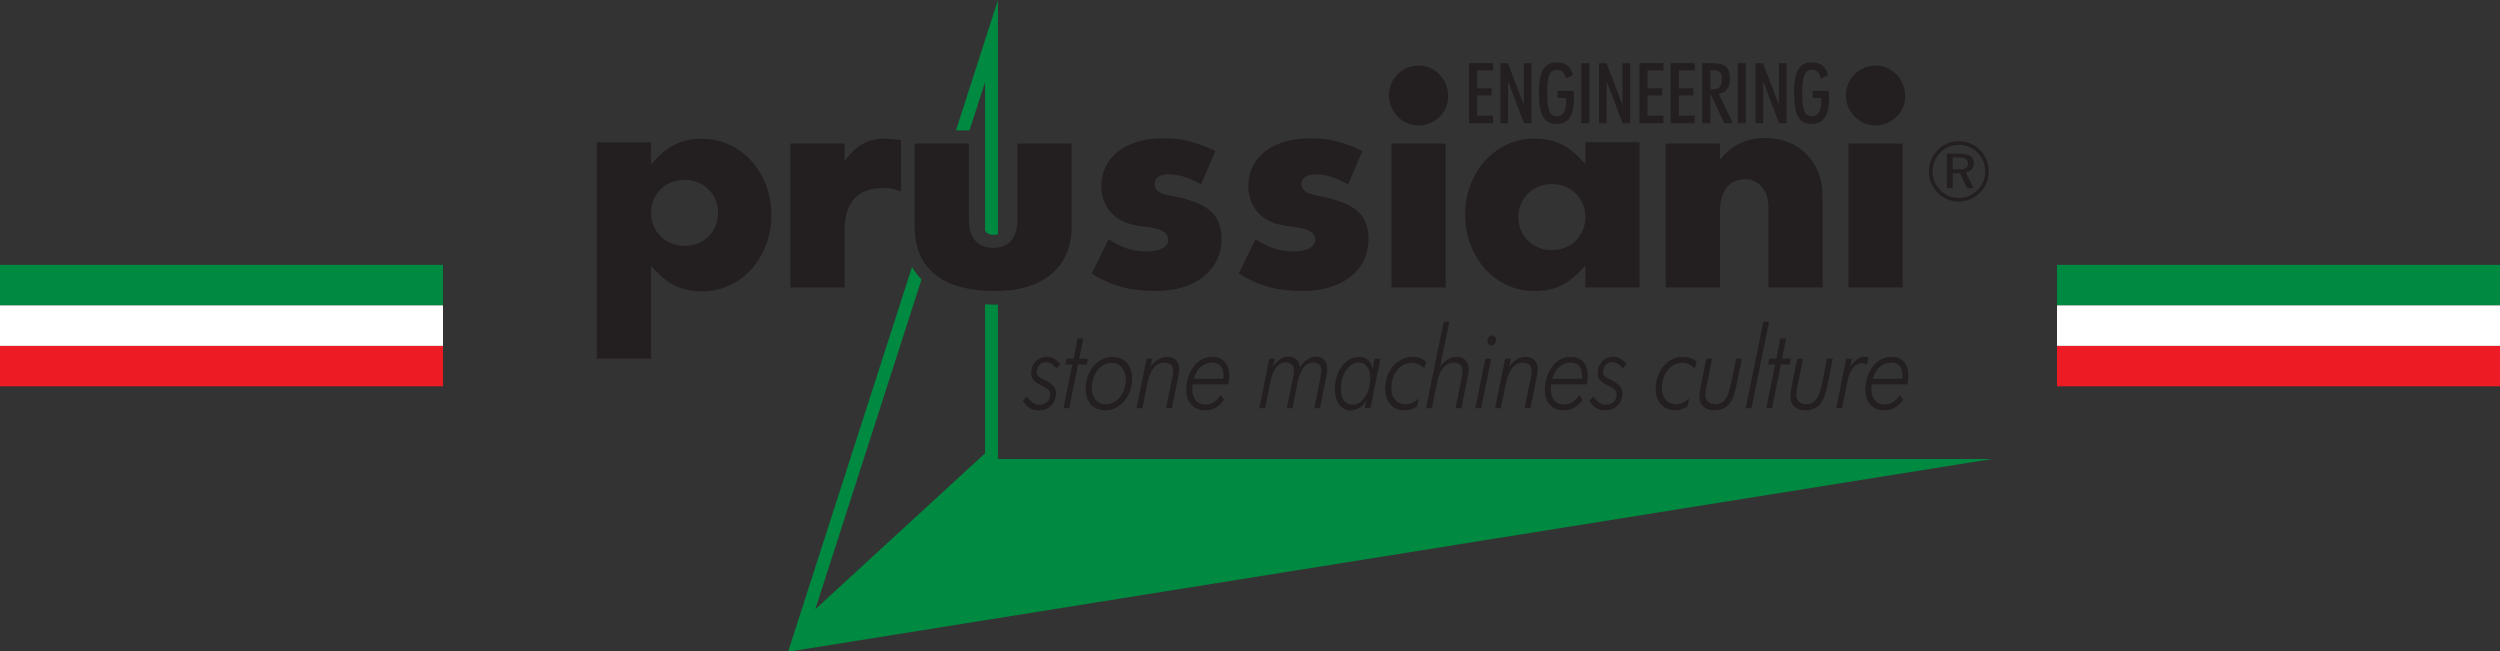 <?xml version="1.0" encoding="UTF-8" standalone="no"?>
<!-- Created with Inkscape (http://www.inkscape.org/) -->

<svg
   width="2876.445mm"
   height="749.282mm"
   viewBox="0 0 2876.445 749.282"
   version="1.1"
   id="svg719"
   xml:space="preserve"
   inkscape:version="1.2.1 (9c6d41e410, 2022-07-14)"
   sodipodi:docname="prissiani.svg"
   xmlns:inkscape="http://www.inkscape.org/namespaces/inkscape"
   xmlns:sodipodi="http://sodipodi.sourceforge.net/DTD/sodipodi-0.dtd"
   xmlns="http://www.w3.org/2000/svg"
   xmlns:svg="http://www.w3.org/2000/svg"><rect x="0" y="0" width="2876.445" height="749.282" fill="#333333" stroke="none"/><sodipodi:namedview
     id="namedview721"
     pagecolor="#ffffff"
     bordercolor="#000000"
     borderopacity="0.25"
     inkscape:showpageshadow="2"
     inkscape:pageopacity="0.0"
     inkscape:pagecheckerboard="0"
     inkscape:deskcolor="#d1d1d1"
     inkscape:document-units="mm"
     showgrid="false"
     inkscape:zoom="0.04615732"
     inkscape:cx="1343.2322"
     inkscape:cy="3163.0953"
     inkscape:window-width="1920"
     inkscape:window-height="1009"
     inkscape:window-x="1912"
     inkscape:window-y="-8"
     inkscape:window-maximized="1"
     inkscape:current-layer="layer1" /><defs
     id="defs716"><clipPath
       id="clip-0"><path
         clip-rule="nonzero"
         d="M 3385.371,990 H 3955 v 717 h -569.629 z m 0,0"
         id="path840" /></clipPath><clipPath
       id="clip-1"><path
         clip-rule="nonzero"
         d="M 4008,1407 H 7933.113 V 2662.012 H 4008 Z m 0,0"
         id="path843" /></clipPath><clipPath
       id="clip-2"><path
         clip-rule="nonzero"
         d="m 4556,538.059 h 137 V 1304 h -137 z m 0,0"
         id="path846" /></clipPath></defs><g
     inkscape:label="Vrstva 1"
     inkscape:groupmode="layer"
     id="layer1"
     transform="translate(1563.973,342.397)"><path
       fill-rule="nonzero"
       fill="#231f20"
       fill-opacity="1"
       d="m 126.243,-269.716 h 27.61 v 8.339 h -18.309 v 20.537 h 16.757 v 8.226 h -16.757 v 23.358 h 18.309 v 8.618 h -27.61 z m 0,0"
       id="path851"
       style="stroke-width:0.353" /><path
       fill-rule="nonzero"
       fill="#231f20"
       fill-opacity="1"
       d="m 162.385,-269.716 h 8.618 l 18.313,47.958 v -47.958 h 8.818 v 69.077 h -8.722 l -18.211,-48.34 v 48.34 h -8.817 z m 0,0"
       id="path853"
       style="stroke-width:0.353" /><path
       fill-rule="nonzero"
       fill="#231f20"
       fill-opacity="1"
       d="m 246.965,-229.504 c 0,20.052 -6.294,29.742 -20.15,29.742 -14.723,0 -20.053,-11.235 -20.053,-35.362 0,-24.321 5.232,-35.458 20.344,-35.458 10.271,0 16.472,4.844 18.792,14.534 l -8.231,3.967 c -1.356,-6.686 -4.747,-9.98 -10.465,-9.98 -8.818,0 -11.045,8.435 -11.045,26.738 0,18.409 2.329,26.742 11.045,26.742 7.273,0 10.852,-6.001 10.852,-17.727 0,-1.065 0,-2.132 -0.097,-3.299 h -9.878 v -8.135 h 18.594 c 0.198,2.908 0.291,5.717 0.291,8.237"
       id="path855"
       style="stroke-width:0.353" /><path
       fill-rule="nonzero"
       fill="#231f20"
       fill-opacity="1"
       d="m 255.399,-269.717 h 9.302 v 69.076 h -9.302 z m 0,0"
       id="path857"
       style="stroke-width:0.353" /><path
       fill-rule="nonzero"
       fill="#231f20"
       fill-opacity="1"
       d="m 275.849,-269.716 h 8.62 l 18.313,47.958 v -47.958 h 8.818 v 69.077 h -8.722 l -18.211,-48.34 v 48.34 h -8.818 z m 0,0"
       id="path859"
       style="stroke-width:0.353" /><path
       fill-rule="nonzero"
       fill="#231f20"
       fill-opacity="1"
       d="m 322.355,-269.716 h 27.61 v 8.339 h -18.309 v 20.537 h 16.758 v 8.226 h -16.758 v 23.358 h 18.309 v 8.618 h -27.61 z m 0,0"
       id="path861"
       style="stroke-width:0.353" /><path
       fill-rule="nonzero"
       fill="#231f20"
       fill-opacity="1"
       d="m 358.302,-269.716 h 27.61 v 8.339 h -18.309 v 20.537 h 16.757 v 8.226 h -16.757 v 23.358 h 18.309 v 8.618 h -27.61 z m 0,0"
       id="path863"
       style="stroke-width:0.353" /><path
       fill-rule="nonzero"
       fill="#231f20"
       fill-opacity="1"
       d="m 406.75,-239.684 c 8.037,0 10.363,-3.575 10.363,-12.01 0,-7.849 -2.902,-9.883 -10.659,-9.883 h -2.61 v 21.893 z m -2.906,39.044 h -9.307 v -69.077 h 11.245 c 14.438,0 20.731,4.651 20.731,18.023 0,10.265 -4.362,15.982 -12.98,17.048 l 16.37,34.006 h -9.98 l -15.794,-33.715 h -0.285 z m 0,0"
       id="path865"
       style="stroke-width:0.353" /><path
       fill-rule="nonzero"
       fill="#231f20"
       fill-opacity="1"
       d="m 435.431,-269.717 h 9.298 v 69.076 h -9.298 z m 0,0"
       id="path867"
       style="stroke-width:0.353" /><path
       fill-rule="nonzero"
       fill="#231f20"
       fill-opacity="1"
       d="m 455.876,-269.716 h 8.622 l 18.309,47.958 v -47.958 h 8.818 v 69.077 h -8.716 l -18.216,-48.34 v 48.34 h -8.817 z m 0,0"
       id="path869"
       style="stroke-width:0.353" /><path
       fill-rule="nonzero"
       fill="#231f20"
       fill-opacity="1"
       d="m 540.46,-229.504 c 0,20.052 -6.293,29.742 -20.148,29.742 -14.734,0 -20.063,-11.235 -20.063,-35.362 0,-24.321 5.237,-35.458 20.347,-35.458 10.272,0 16.473,4.844 18.799,14.534 l -8.237,3.967 c -1.357,-6.686 -4.747,-9.98 -10.459,-9.98 -8.818,0 -11.046,8.435 -11.046,26.738 0,18.409 2.319,26.742 11.046,26.742 7.261,0 10.847,-6.001 10.847,-17.727 0,-1.065 0,-2.132 -0.102,-3.299 h -9.878 v -8.135 h 18.604 c 0.189,2.908 0.291,5.717 0.291,8.237"
       id="path871"
       style="stroke-width:0.353" /><g
       clip-path="url(#clip-0)"
       id="g875"
       transform="matrix(0.353,0,0,0.353,-2072.326,-532.212)"><path
         fill-rule="nonzero"
         fill="#231f20"
         fill-opacity="1"
         d="m 3562.168,1230.918 c 0,61.973 46.797,108.219 109.219,108.219 62.391,0 109.184,-45.176 109.184,-108.219 0,-60.945 -47.836,-107.164 -109.184,-107.164 -62.422,0 -109.219,46.219 -109.219,107.164 m 0,475.949 h -176.797 v -704.973 h 176.797 v 71.441 c 53.039,-60.934 97.769,-83.023 167.445,-83.023 125.84,0 224.648,109.273 224.648,247.949 0,139.762 -98.809,248.992 -224.648,248.992 -69.676,0 -114.406,-22.047 -167.445,-82.977 z m 0,0"
         id="path873" /></g><path
       fill-rule="nonzero"
       fill="#231f20"
       fill-opacity="1"
       d="m -654.596,-177.282 h 62.381 v 20.012 c 13.203,-17.793 27.507,-25.581 45.484,-25.581 4.774,0 11.745,0.75 19.451,1.484 v 59.305 c -8.44,-3.335 -12.846,-4.075 -20.547,-4.075 -29.349,0 -44.388,16.676 -44.388,48.922 v 65.599 h -62.381 z m 0,0"
       id="path877"
       style="stroke-width:0.353" /><path
       fill-rule="nonzero"
       fill="#231f20"
       fill-opacity="1"
       d="m -331.002,-177.282 h -62.376 v 88.205 c 0,20.389 -10.265,31.874 -27.875,31.874 -17.62,0 -27.896,-11.485 -27.896,-31.874 V -177.282 h -62.37 v 95.983 c 0,48.187 32.286,73.758 92.464,73.758 55.404,0 88.053,-27.422 88.053,-73.758 z m 0,0"
       id="path879"
       style="stroke-width:0.353" /><path
       fill-rule="nonzero"
       fill="#231f20"
       fill-opacity="1"
       d="m -288.43,-67.214 c 15.411,10.011 27.522,14.096 44.026,14.096 15.406,0 24.581,-5.191 24.581,-13.718 0,-7.419 -7.702,-12.229 -22.011,-14.085 -19.812,-2.228 -29.354,-5.187 -37.422,-11.122 -11.005,-7.783 -17.609,-21.491 -17.609,-35.577 0,-34.102 27.879,-55.597 71.544,-55.597 20.909,0 34.852,3.335 59.805,14.451 l -16.519,38.551 c -15.406,-8.518 -25.31,-11.486 -38.157,-11.486 -9.175,0 -15.411,4.071 -15.411,10.746 0,7.043 5.14,11.117 16.884,13.346 44.394,8.148 60.173,21.491 60.173,50.395 0,35.592 -30.094,59.673 -75.222,59.673 -29.712,0 -50.631,-5.559 -74.11,-20.012 z m 0,0"
       id="path881"
       style="stroke-width:0.353" /><path
       fill-rule="nonzero"
       fill="#231f20"
       fill-opacity="1"
       d="m -119.282,-67.214 c 15.411,10.011 27.524,14.096 44.026,14.096 15.416,0 24.581,-5.191 24.581,-13.718 0,-7.419 -7.702,-12.229 -22.011,-14.085 -19.812,-2.228 -29.354,-5.187 -37.422,-11.122 -11.005,-7.783 -17.609,-21.491 -17.609,-35.577 0,-34.102 27.879,-55.597 71.544,-55.597 20.919,0 34.852,3.335 59.805,14.451 l -16.509,38.551 c -15.416,-8.518 -25.319,-11.486 -38.155,-11.486 -9.175,0 -15.412,4.071 -15.412,10.746 0,7.043 5.13,11.117 16.874,13.346 44.393,8.148 60.173,21.491 60.173,50.395 0,35.592 -30.084,59.673 -75.212,59.673 -29.722,0 -50.64,-5.559 -74.119,-20.012 z m 0,0"
       id="path883"
       style="stroke-width:0.353" /><path
       fill-rule="nonzero"
       fill="#231f20"
       fill-opacity="1"
       d="M 99.398,-11.613 H 37.026 V -177.278 h 62.371 z m 2.942,-219.785 c 0,18.161 -15.411,33.358 -34.127,33.358 -18.717,0 -34.123,-15.569 -34.123,-34.842 0,-18.904 15.406,-34.097 34.491,-34.097 18.704,0 33.759,15.937 33.759,35.581"
       id="path885"
       style="stroke-width:0.353" /><path
       fill-rule="nonzero"
       fill="#231f20"
       fill-opacity="1"
       d="m 183.047,-92.782 c 0,21.863 16.524,38.177 38.54,38.177 22.01,0 38.523,-16.315 38.523,-38.177 0,-21.5 -16.513,-37.805 -38.523,-37.805 -22.016,0 -38.54,16.305 -38.54,37.805 m 77.063,-85.981 h 62.376 v 167.149 h -62.376 v -25.197 c -18.715,21.495 -34.49,29.272 -59.075,29.272 -44.394,0 -79.257,-38.538 -79.257,-87.843 0,-48.918 34.863,-87.467 79.257,-87.467 24.586,0 40.36,7.787 59.075,29.283 z m 0,0"
       id="path887"
       style="stroke-width:0.353" /><path
       fill-rule="nonzero"
       fill="#231f20"
       fill-opacity="1"
       d="m 352.585,-177.282 h 62.37 v 18.528 c 13.937,-17.053 30.451,-24.831 52.834,-24.831 30.818,0 55.399,18.533 62.742,47.071 2.198,8.527 2.57,11.862 2.57,35.581 v 89.318 H 470.727 V -105.375 c 0,-17.803 -11.374,-30.772 -26.785,-30.772 -18.35,0 -28.987,13.718 -28.987,37.437 v 87.093 h -62.37 z m 0,0"
       id="path889"
       style="stroke-width:0.353" /><path
       fill-rule="nonzero"
       fill="#231f20"
       fill-opacity="1"
       d="M 625.194,-11.613 H 562.818 V -177.278 h 62.376 z m 2.937,-219.785 c 0,18.161 -15.406,33.358 -34.123,33.358 -18.715,0 -34.127,-15.569 -34.127,-34.842 0,-18.904 15.412,-34.097 34.495,-34.097 18.717,0 33.755,15.937 33.755,35.581"
       id="path891"
       style="stroke-width:0.353" /><path
       fill-rule="nonzero"
       fill="#231f20"
       fill-opacity="1"
       d="m 682.735,-161.235 v 13.754 h 6.9 c 7.293,0 10.658,-1.643 10.658,-6.681 0,-5.13 -3.452,-7.073 -10.847,-7.073 z m 24.372,6.588 c 0,5.523 -3.453,9.593 -9.211,10.561 l 8.822,18.216 h -7.389 l -8.246,-17.248 h -8.348 v 17.248 h -6.624 v -39.722 h 14.584 c 10.935,0 16.412,3.489 16.412,10.944 m 4.313,-12.106 c -5.854,-5.912 -13.335,-9.017 -21.683,-9.017 -8.159,0 -15.55,3.008 -21.107,8.72 -5.948,6.012 -9.114,13.764 -9.114,21.898 0,8.037 3.167,15.599 8.926,21.506 5.746,5.91 13.331,9.017 21.194,9.017 8.159,0 15.739,-3.106 21.683,-9.017 5.672,-5.614 8.837,-13.076 8.837,-21.317 0,-8.323 -3.079,-16.075 -8.735,-21.791 m 2.877,-2.908 c 6.426,6.492 9.882,15.208 9.882,24.51 0,9.496 -3.456,18.016 -9.98,24.412 -6.813,6.686 -15.446,10.374 -24.463,10.374 -9.113,0 -17.651,-3.688 -24.276,-10.374 -6.522,-6.588 -10.076,-15.207 -10.076,-24.412 0,-9.2 3.65,-18.018 10.367,-24.801 6.333,-6.492 14.683,-9.98 23.985,-9.98 9.404,0 17.941,3.584 24.561,10.271"
       id="path893"
       style="stroke-width:0.353" /><g
       clip-path="url(#clip-1)"
       id="g897"
       transform="matrix(0.353,0,0,0.353,-2072.326,-532.212)"><path
         fill-rule="nonzero"
         fill="#008940"
         fill-opacity="1"
         d="m 4692.797,2033.734 v -503.297 c -2.156,0.027 -4.191,0.188 -6.348,0.188 -12.23,0 -24.113,-0.363 -35.691,-1.098 v 485.75 l -553.16,508.102 346.121,-1074.777 c -11.984,-12.301 -22.395,-25.891 -31.008,-40.797 l -403.902,1254.203 3924.305,-628.273 z m 0,0"
         id="path895" /></g><g
       clip-path="url(#clip-2)"
       id="g901"
       transform="matrix(0.353,0,0,0.353,-2072.326,-532.212)"><path
         fill-rule="nonzero"
         fill="#008940"
         fill-opacity="1"
         d="m 4650.754,805.668 v 483.02 c 7.777,14.367 21.035,14.426 29.449,14.426 3.57,0 8.051,-0.027 12.59,-1.156 V 538.059 l -136.754,424.672 h 44.133 z m 0,0"
         id="path899" /></g><path
       fill-rule="nonzero"
       fill="#231f20"
       fill-opacity="1"
       d="m -367.694,123.305 c 6.681,0 11.515,-4.732 12.019,-10.388 0.572,-6.303 -2.78,-8.15 -8.955,-11.168 -8.89,-4.341 -13.556,-7.758 -12.78,-16.433 0.907,-10.123 7.997,-17.221 18.069,-17.221 5.542,0 10.612,2.759 15.197,8.416 l -4.422,5.13 c -3.412,-4.871 -7.486,-7.36 -12.015,-7.36 -5.768,0 -10.006,4.33 -10.546,10.378 -0.582,6.446 4.294,7.619 11.214,11.173 7.997,4.207 11.556,8.665 10.882,16.167 -0.933,10.378 -8.265,17.742 -19.583,17.742 -8.256,0 -14.059,-3.408 -18.343,-11.169 l 4.732,-4.86 c 3.825,6.564 8.42,9.593 14.53,9.593"
       id="path903"
       style="stroke-width:0.353" /><path
       fill-rule="nonzero"
       fill="#231f20"
       fill-opacity="1"
       d="m -338.311,77.039 1.28,-6.711 h 8.261 l 4.702,-23.388 h 6.564 l -4.707,23.388 h 9.96 l -1.392,6.711 h -9.96 l -10.163,50.212 h -6.565 l 10.17,-50.212 z m 0,0"
       id="path905"
       style="stroke-width:0.353" /><path
       fill-rule="nonzero"
       fill="#231f20"
       fill-opacity="1"
       d="m -307.638,100.824 c -1.169,13.02 5.385,21.955 16.135,21.955 11.653,0 21.455,-10.918 22.776,-25.641 1.141,-12.74 -5.493,-21.94 -16.131,-21.94 -11.764,0 -21.434,10.644 -22.78,25.626 m 23.749,-32.602 c 14.821,0 23.832,11.836 22.353,28.268 -1.734,19.323 -14.638,33.251 -30.701,33.251 -15.167,0 -23.968,-11.567 -22.45,-28.518 1.699,-18.936 14.841,-33 30.798,-33"
       id="path907"
       style="stroke-width:0.353" /><path
       fill-rule="nonzero"
       fill="#231f20"
       fill-opacity="1"
       d="m -244.709,70.325 h 6.451 l -1.958,9.215 c 5.778,-7.629 11.985,-11.315 19.226,-11.315 9.282,0 14.611,6.186 13.678,16.564 -0.128,1.443 -0.429,3.544 -1.016,6.313 l -7.317,36.147 h -6.677 l 7.268,-35.617 c 0.393,-1.852 0.663,-3.559 0.836,-5.527 0.663,-7.364 -2.959,-11.18 -10.2,-11.18 -9.617,0 -16.207,7.889 -19.455,23.928 l -5.722,28.396 h -6.671 z m 0,0"
       id="path909"
       style="stroke-width:0.353" /><path
       fill-rule="nonzero"
       fill="#231f20"
       fill-opacity="1"
       d="m -169.192,74.798 c -10.184,0 -17.436,6.446 -21.364,18.666 h 34.17 c 1.075,-11.964 -3.642,-18.666 -12.806,-18.666 m -22.623,25.111 c -0.045,0.525 -0.081,0.914 -0.127,1.444 -1.24,13.805 4.39,21.683 15.253,21.683 6.67,0 12.31,-3.544 17.146,-10.775 l 4.064,5.13 c -6.196,8.541 -13.101,12.346 -21.923,12.346 -14.713,0 -22.986,-11.163 -21.536,-27.34 1.83,-20.367 14.157,-34.173 29.654,-34.173 13.805,0 20.873,9.46 19.4,25.896 -0.143,1.586 -0.429,3.544 -0.857,5.788 z m 0,0"
       id="path911"
       style="stroke-width:0.353" /><path
       fill-rule="nonzero"
       fill="#231f20"
       fill-opacity="1"
       d="m -76.094,91.362 c 0.393,-1.841 0.653,-3.418 0.805,-5.13 0.674,-7.491 -2.585,-11.56 -9.378,-11.56 -9.164,0 -14.855,8.016 -17.982,23.921 l -5.742,28.656 h -6.564 l 11.445,-56.924 h 6.227 l -2.051,8.946 c 5.552,-7.619 11.428,-11.307 18.216,-11.307 7.353,0 11.938,4.335 12.805,12.351 5.604,-8.277 11.745,-12.351 18.762,-12.351 8.599,0 13.474,6.176 12.541,16.564 -0.113,1.316 -0.419,3.416 -1.016,6.309 l -7.231,36.412 h -6.446 l 7.174,-35.887 c 0.262,-1.581 0.648,-3.418 0.838,-5.518 0.652,-7.232 -2.734,-11.173 -9.405,-11.173 -9.058,0 -14.865,8.016 -17.992,23.921 l -5.737,28.656 h -6.558 z m 0,0"
       id="path913"
       style="stroke-width:0.353" /><path
       fill-rule="nonzero"
       fill="#231f20"
       fill-opacity="1"
       d="M 12.49,96.491 C 13.677,83.212 8.225,74.67 -0.714,74.67 c -10.068,0 -18.955,10.776 -20.374,26.555 -1.222,13.663 4.254,21.949 13.418,21.949 9.849,0 18.732,-10.786 20.161,-26.683 M 12.785,127.249 H 6.222 l 1.779,-8.548 c -4.732,7.364 -10.714,11.041 -18.073,11.041 -11.766,0 -19.436,-11.566 -17.88,-28.915 1.673,-18.67 13.337,-32.603 27.366,-32.603 8.485,0 13.524,4.345 15.977,13.546 l 2.387,-11.445 h 6.564 z m 0,0"
       id="path915"
       style="stroke-width:0.353" /><path
       fill-rule="nonzero"
       fill="#231f20"
       fill-opacity="1"
       d="m 52.386,129.739 c -15.274,0 -23.953,-11.693 -22.428,-28.645 1.687,-18.807 14.712,-32.873 31.229,-32.873 6.223,0 11.378,1.847 15.892,5.789 l -2.351,7.232 c -4.6,-4.203 -9.287,-6.187 -14.494,-6.187 -12.106,0 -21.887,10.659 -23.234,25.643 -1.178,13.146 5.374,22.082 16.237,22.082 5.09,0 9.817,-2.234 15.187,-6.573 l -2.198,9.332 c -4.779,2.759 -9.318,4.202 -13.841,4.202"
       id="path917"
       style="stroke-width:0.353" /><path
       fill-rule="nonzero"
       fill="#231f20"
       fill-opacity="1"
       d="m 97.069,27.74 h 6.564 L 92.871,79.537 c 5.778,-7.629 11.985,-11.31 19.226,-11.31 9.281,0 14.611,6.179 13.677,16.563 -0.127,1.444 -0.429,3.546 -1.014,6.314 l -7.323,36.146 h -6.671 l 7.262,-35.621 c 0.404,-1.852 0.663,-3.555 0.842,-5.527 0.663,-7.36 -2.959,-11.175 -10.2,-11.175 -9.619,0 -16.207,7.889 -19.455,23.923 L 83.494,127.25 h -6.675 z m 0,0"
       id="path919"
       style="stroke-width:0.353" /><path
       fill-rule="nonzero"
       fill="#231f20"
       fill-opacity="1"
       d="m 152.901,43.513 c 2.83,0 4.758,2.498 4.462,5.788 -0.295,3.284 -2.667,5.778 -5.497,5.778 -2.831,0 -4.758,-2.494 -4.462,-5.778 0.291,-3.289 2.668,-5.788 5.497,-5.788 m -7.833,26.814 h 6.67 l -11.556,56.924 h -6.675 z m 0,0"
       id="path921"
       style="stroke-width:0.353" /><path
       fill-rule="nonzero"
       fill="#231f20"
       fill-opacity="1"
       d="m 167.804,70.325 h 6.451 l -1.958,9.215 c 5.778,-7.629 11.99,-11.315 19.225,-11.315 9.282,0 14.617,6.186 13.678,16.564 -0.127,1.443 -0.427,3.544 -1.014,6.313 l -7.324,36.147 h -6.67 l 7.268,-35.617 c 0.397,-1.852 0.657,-3.559 0.836,-5.527 0.663,-7.364 -2.959,-11.18 -10.2,-11.18 -9.617,0 -16.207,7.889 -19.457,23.928 l -5.722,28.396 h -6.675 z m 0,0"
       id="path923"
       style="stroke-width:0.353" /><path
       fill-rule="nonzero"
       fill="#231f20"
       fill-opacity="1"
       d="m 243.323,74.798 c -10.184,0 -17.436,6.446 -21.362,18.666 h 34.168 c 1.076,-11.964 -3.641,-18.666 -12.806,-18.666 m -22.622,25.111 c -0.047,0.525 -0.081,0.914 -0.134,1.444 -1.239,13.805 4.392,21.683 15.253,21.683 6.677,0 12.311,-3.544 17.151,-10.775 l 4.064,5.13 c -6.194,8.541 -13.105,12.346 -21.927,12.346 -14.713,0 -22.98,-11.163 -21.532,-27.34 1.826,-20.367 14.152,-34.173 29.655,-34.173 13.804,0 20.873,9.46 19.394,25.896 -0.138,1.586 -0.429,3.544 -0.857,5.788 z m 0,0"
       id="path925"
       style="stroke-width:0.353" /><path
       fill-rule="nonzero"
       fill="#231f20"
       fill-opacity="1"
       d="m 283.997,123.305 c 6.685,0 11.52,-4.732 12.026,-10.388 0.565,-6.303 -2.785,-8.15 -8.956,-11.168 -8.894,-4.341 -13.56,-7.758 -12.78,-16.433 0.903,-10.123 7.991,-17.221 18.063,-17.221 5.544,0 10.618,2.759 15.197,8.416 l -4.421,5.13 c -3.408,-4.871 -7.487,-7.36 -12.01,-7.36 -5.768,0 -10.007,4.33 -10.552,10.378 -0.576,6.446 4.298,7.619 11.219,11.173 7.997,4.207 11.551,8.665 10.877,16.167 -0.927,10.378 -8.265,17.742 -19.582,17.742 -8.257,0 -14.055,-3.408 -18.339,-11.169 l 4.727,-4.86 c 3.825,6.564 8.425,9.593 14.53,9.593"
       id="path927"
       style="stroke-width:0.353" /><path
       fill-rule="nonzero"
       fill="#231f20"
       fill-opacity="1"
       d="m 363.637,129.739 c -15.274,0 -23.954,-11.693 -22.429,-28.645 1.687,-18.807 14.713,-32.873 31.236,-32.873 6.216,0 11.372,1.847 15.885,5.789 l -2.344,7.232 c -4.605,-4.203 -9.292,-6.187 -14.5,-6.187 -12.106,0 -21.889,10.659 -23.234,25.643 -1.178,13.146 5.374,22.082 16.236,22.082 5.09,0 9.817,-2.234 15.189,-6.573 l -2.199,9.332 c -4.774,2.759 -9.317,4.202 -13.84,4.202"
       id="path929"
       style="stroke-width:0.353" /><path
       fill-rule="nonzero"
       fill="#231f20"
       fill-opacity="1"
       d="m 405.858,70.325 -4.891,24.183 c -1.392,6.717 -2.427,11.974 -2.77,15.779 -0.682,7.63 3.412,12.362 11.221,12.362 10.637,0 15.099,-8.159 18.53,-24.984 l 5.631,-27.34 h 6.559 l -5.682,27.998 c -2.198,10.659 -4.049,18.666 -8.97,24.327 -4.035,4.6 -9.921,7.089 -16.932,7.089 -11.764,0 -18.13,-7.221 -17.121,-18.522 0.413,-4.605 1.444,-9.736 2.627,-15.38 l 5.234,-25.51 z m 0,0"
       id="path931"
       style="stroke-width:0.353" /><path
       fill-rule="nonzero"
       fill="#231f20"
       fill-opacity="1"
       d="m 464.889,27.74 h 6.564 l -20.252,99.511 h -6.558 z m 0,0"
       id="path933"
       style="stroke-width:0.353" /><path
       fill-rule="nonzero"
       fill="#231f20"
       fill-opacity="1"
       d="m 470.304,77.039 1.28,-6.711 h 8.261 l 4.702,-23.388 h 6.562 l -4.706,23.388 h 9.959 l -1.392,6.711 h -9.96 l -10.163,50.212 h -6.564 l 10.169,-50.212 z m 0,0"
       id="path935"
       style="stroke-width:0.353" /><path
       fill-rule="nonzero"
       fill="#231f20"
       fill-opacity="1"
       d="m 510.504,70.325 -4.887,24.183 c -1.392,6.717 -2.427,11.974 -2.768,15.779 -0.685,7.63 3.412,12.362 11.219,12.362 10.638,0 15.101,-8.159 18.533,-24.984 l 5.629,-27.34 h 6.559 l -5.683,27.998 c -2.197,10.659 -4.049,18.666 -8.97,24.327 -4.034,4.6 -9.919,7.089 -16.931,7.089 -11.766,0 -18.129,-7.221 -17.119,-18.522 0.412,-4.605 1.443,-9.736 2.625,-15.38 l 5.232,-25.51 z m 0,0"
       id="path937"
       style="stroke-width:0.353" /><path
       fill-rule="nonzero"
       fill="#231f20"
       fill-opacity="1"
       d="m 560.287,70.325 h 6.451 l -2.107,9.604 c 5.34,-7.889 10.791,-11.832 15.881,-11.832 1.812,0 3.712,0.266 5.667,1.184 l -2.279,7.756 c -2.183,-0.922 -3.933,-1.581 -5.176,-1.581 -8.824,0 -14.494,7.63 -17.548,22.867 l -5.774,28.926 h -6.675 z m 0,0"
       id="path939"
       style="stroke-width:0.353" /><path
       fill-rule="nonzero"
       fill="#231f20"
       fill-opacity="1"
       d="m 612.16,74.798 c -10.185,0 -17.438,6.446 -21.364,18.666 h 34.168 c 1.076,-11.964 -3.641,-18.666 -12.805,-18.666 m -22.623,25.111 c -0.047,0.525 -0.081,0.914 -0.134,1.444 -1.239,13.805 4.397,21.683 15.254,21.683 6.677,0 12.313,-3.544 17.151,-10.775 l 4.064,5.13 c -6.194,8.541 -13.105,12.346 -21.927,12.346 -14.713,0 -22.98,-11.163 -21.532,-27.34 1.826,-20.367 14.152,-34.173 29.655,-34.173 13.804,0 20.873,9.46 19.394,25.896 -0.138,1.586 -0.429,3.544 -0.857,5.788 z m 0,0"
       id="path941"
       style="stroke-width:0.353" /><path
       fill-rule="nonzero"
       fill="#008940"
       fill-opacity="1"
       d="m -1563.973,8.962 h 509.698 V -37.617 h -509.698 z m 0,0"
       id="path943"
       style="stroke-width:0.353" /><path
       fill-rule="nonzero"
       fill="#ed1c24"
       fill-opacity="1"
       d="m -1563.973,102.104 h 509.698 V 55.543 h -509.698 z m 0,0"
       id="path945"
       style="stroke-width:0.353" /><path
       fill-rule="nonzero"
       fill="#ffffff"
       fill-opacity="1"
       d="m -1054.275,55.543 h -509.698 V 8.962 h 509.698 z m 0,0"
       id="path947"
       style="stroke-width:0.353" /><path
       fill-rule="nonzero"
       fill="#008940"
       fill-opacity="1"
       d="M 802.773,8.962 H 1312.472 V -37.617 H 802.773 Z m 0,0"
       id="path949"
       style="stroke-width:0.353" /><path
       fill-rule="nonzero"
       fill="#ed1c24"
       fill-opacity="1"
       d="M 802.773,102.104 H 1312.472 V 55.543 H 802.773 Z m 0,0"
       id="path951"
       style="stroke-width:0.353" /><path
       fill-rule="nonzero"
       fill="#ffffff"
       fill-opacity="1"
       d="M 1312.472,55.543 H 802.773 V 8.962 h 509.699 z m 0,0"
       id="path953"
       style="stroke-width:0.353" /></g></svg>
